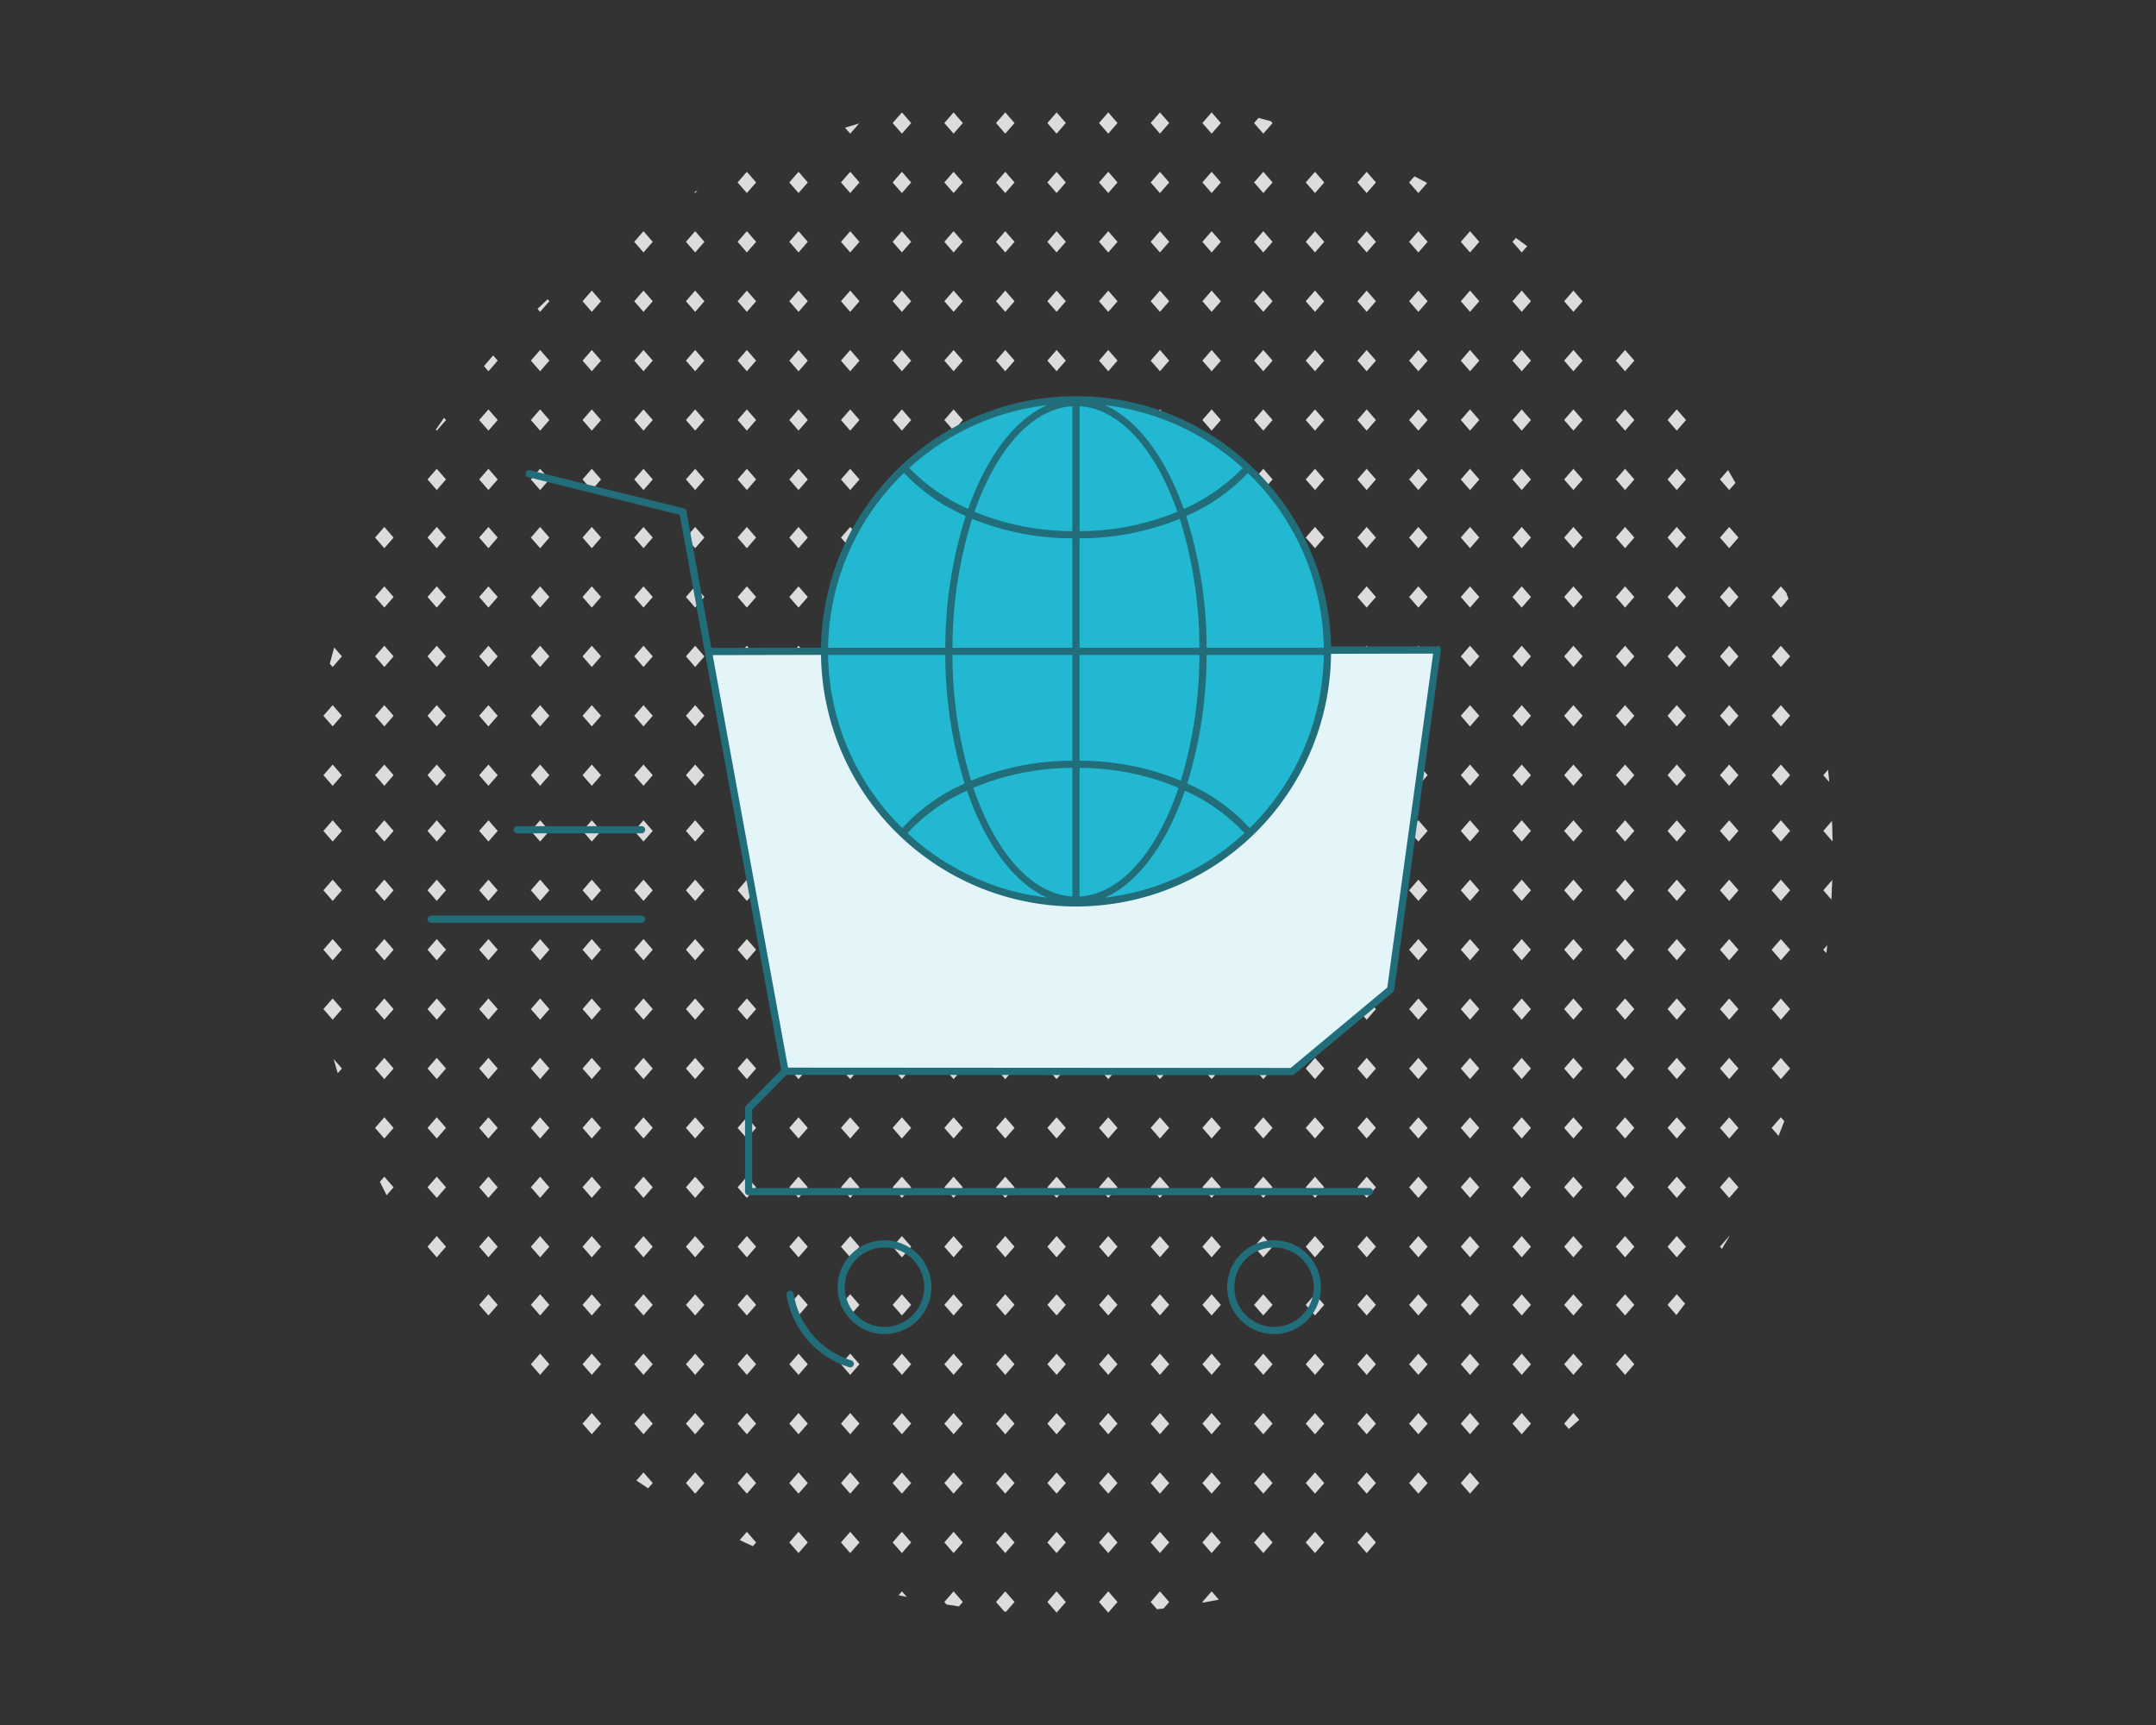 <svg id="fb67e7a1-9058-4e83-b96d-d96d15e23373" xmlns="http://www.w3.org/2000/svg" viewBox="0 0 300 240"><rect x="0" y="0" width="300" height="240" fill="#333333" stroke="none"/><polygon points="147.02 109.33 148.306 107.85 147.02 106.371 145.733 107.85 147.02 109.33" fill="#dcdcdc"/><polygon points="147.02 101.066 148.306 99.586 147.02 98.107 145.733 99.586 147.02 101.066" fill="#dcdcdc"/><polygon points="147.02 92.801 148.306 91.322 147.02 89.842 145.733 91.322 147.02 92.801" fill="#dcdcdc"/><polygon points="147.02 84.537 148.306 83.058 147.02 81.578 145.733 83.058 147.02 84.537" fill="#dcdcdc"/><polygon points="147.02 76.273 148.306 74.793 147.02 73.314 145.733 74.793 147.02 76.273" fill="#dcdcdc"/><polygon points="154.211 106.371 152.924 107.85 154.211 109.33 155.497 107.85 154.211 106.371" fill="#dcdcdc"/><polygon points="154.211 98.107 152.924 99.586 154.211 101.066 155.497 99.586 154.211 98.107" fill="#dcdcdc"/><polygon points="154.211 89.842 152.924 91.322 154.211 92.801 155.497 91.322 154.211 89.842" fill="#dcdcdc"/><polygon points="154.211 81.578 152.924 83.058 154.211 84.537 155.497 83.058 154.211 81.578" fill="#dcdcdc"/><polygon points="154.211 73.314 152.924 74.793 154.211 76.273 155.497 74.793 154.211 73.314" fill="#dcdcdc"/><polygon points="161.402 106.371 160.115 107.85 161.402 109.33 162.691 107.85 161.402 106.371" fill="#dcdcdc"/><polygon points="161.402 98.107 160.115 99.586 161.402 101.066 162.691 99.586 161.402 98.107" fill="#dcdcdc"/><polygon points="161.402 89.842 160.115 91.322 161.402 92.801 162.691 91.322 161.402 89.842" fill="#dcdcdc"/><polygon points="161.402 81.578 160.115 83.058 161.402 84.537 162.691 83.058 161.402 81.578" fill="#dcdcdc"/><polygon points="162.69 74.793 161.402 73.314 160.115 74.793 161.402 76.273 162.69 74.793" fill="#dcdcdc"/><polygon points="168.594 106.371 167.307 107.85 168.594 109.33 169.881 107.85 168.594 106.371" fill="#dcdcdc"/><polygon points="168.594 98.107 167.307 99.586 168.594 101.066 169.881 99.586 168.594 98.107" fill="#dcdcdc"/><polygon points="168.594 89.842 167.307 91.322 168.594 92.801 169.881 91.322 168.594 89.842" fill="#dcdcdc"/><polygon points="168.594 81.578 167.307 83.058 168.594 84.537 169.881 83.058 168.594 81.578" fill="#dcdcdc"/><polygon points="168.594 73.314 167.307 74.793 168.594 76.273 169.881 74.793 168.594 73.314" fill="#dcdcdc"/><polygon points="175.785 106.371 174.498 107.85 175.785 109.33 177.072 107.85 175.785 106.371" fill="#dcdcdc"/><polygon points="175.785 98.107 174.498 99.586 175.785 101.066 177.072 99.586 175.785 98.107" fill="#dcdcdc"/><polygon points="175.785 89.842 174.498 91.322 175.785 92.801 177.072 91.322 175.785 89.842" fill="#dcdcdc"/><polygon points="175.785 81.578 174.498 83.058 175.785 84.537 177.072 83.058 175.785 81.578" fill="#dcdcdc"/><polygon points="175.785 73.314 174.498 74.793 175.785 76.273 177.072 74.793 175.785 73.314" fill="#dcdcdc"/><polygon points="182.977 106.371 181.688 107.85 182.977 109.33 184.264 107.85 182.977 106.371" fill="#dcdcdc"/><polygon points="182.977 98.107 181.688 99.586 182.977 101.066 184.264 99.586 182.977 98.107" fill="#dcdcdc"/><polygon points="182.977 89.842 181.688 91.322 182.977 92.801 184.264 91.322 182.977 89.842" fill="#dcdcdc"/><polygon points="182.977 81.578 181.688 83.058 182.977 84.537 184.264 83.058 182.977 81.578" fill="#dcdcdc"/><polygon points="182.977 73.314 181.689 74.793 182.977 76.273 184.264 74.793 182.977 73.314" fill="#dcdcdc"/><polygon points="190.168 106.371 188.881 107.85 190.168 109.33 191.455 107.85 190.168 106.371" fill="#dcdcdc"/><polygon points="190.168 98.107 188.881 99.586 190.168 101.066 191.455 99.586 190.168 98.107" fill="#dcdcdc"/><polygon points="190.168 89.842 188.881 91.322 190.168 92.801 191.455 91.322 190.168 89.842" fill="#dcdcdc"/><polygon points="190.168 81.578 188.881 83.058 190.168 84.537 191.455 83.058 190.168 81.578" fill="#dcdcdc"/><polygon points="190.168 73.314 188.881 74.793 190.168 76.273 191.455 74.793 190.168 73.314" fill="#dcdcdc"/><polygon points="197.359 106.371 196.072 107.85 197.359 109.33 198.648 107.85 197.359 106.371" fill="#dcdcdc"/><polygon points="197.359 98.107 196.072 99.586 197.359 101.066 198.648 99.586 197.359 98.107" fill="#dcdcdc"/><polygon points="197.359 89.842 196.072 91.322 197.359 92.801 198.648 91.322 197.359 89.842" fill="#dcdcdc"/><polygon points="197.359 81.578 196.072 83.058 197.359 84.537 198.648 83.058 197.359 81.578" fill="#dcdcdc"/><polygon points="198.647 74.793 197.359 73.314 196.072 74.793 197.359 76.273 198.647 74.793" fill="#dcdcdc"/><polygon points="204.551 106.371 203.264 107.85 204.551 109.33 205.838 107.85 204.551 106.371" fill="#dcdcdc"/><polygon points="204.551 98.107 203.264 99.586 204.551 101.066 205.838 99.586 204.551 98.107" fill="#dcdcdc"/><polygon points="204.551 89.842 203.264 91.322 204.551 92.801 205.838 91.322 204.551 89.842" fill="#dcdcdc"/><polygon points="204.551 81.578 203.264 83.058 204.551 84.537 205.838 83.058 204.551 81.578" fill="#dcdcdc"/><polygon points="204.551 73.314 203.264 74.793 204.551 76.273 205.838 74.793 204.551 73.314" fill="#dcdcdc"/><polygon points="211.742 106.371 210.455 107.85 211.742 109.33 213.029 107.85 211.742 106.371" fill="#dcdcdc"/><polygon points="211.742 98.107 210.455 99.586 211.742 101.066 213.029 99.586 211.742 98.107" fill="#dcdcdc"/><polygon points="211.742 89.842 210.455 91.322 211.742 92.801 213.029 91.322 211.742 89.842" fill="#dcdcdc"/><polygon points="211.742 81.578 210.455 83.058 211.742 84.537 213.029 83.058 211.742 81.578" fill="#dcdcdc"/><polygon points="211.742 73.314 210.455 74.793 211.742 76.273 213.029 74.793 211.742 73.314" fill="#dcdcdc"/><polygon points="218.934 109.33 220.221 107.85 218.934 106.371 217.645 107.85 218.934 109.33" fill="#dcdcdc"/><polygon points="218.934 101.066 220.221 99.586 218.934 98.107 217.645 99.586 218.934 101.066" fill="#dcdcdc"/><polygon points="218.934 92.801 220.221 91.322 218.934 89.842 217.645 91.322 218.934 92.801" fill="#dcdcdc"/><polygon points="218.934 84.537 220.221 83.058 218.934 81.578 217.645 83.058 218.934 84.537" fill="#dcdcdc"/><polygon points="217.646 74.793 218.934 76.273 220.221 74.793 218.934 73.314 217.646 74.793" fill="#dcdcdc"/><polygon points="226.125 106.371 224.839 107.85 226.125 109.33 227.412 107.85 226.125 106.371" fill="#dcdcdc"/><polygon points="226.125 98.107 224.839 99.586 226.125 101.066 227.412 99.586 226.125 98.107" fill="#dcdcdc"/><polygon points="226.125 89.842 224.839 91.322 226.125 92.801 227.412 91.322 226.125 89.842" fill="#dcdcdc"/><polygon points="226.125 81.578 224.839 83.058 226.125 84.537 227.412 83.058 226.125 81.578" fill="#dcdcdc"/><polygon points="226.125 73.314 224.839 74.793 226.125 76.273 227.412 74.793 226.125 73.314" fill="#dcdcdc"/><polygon points="233.316 106.371 232.03 107.85 233.316 109.33 234.606 107.85 233.316 106.371" fill="#dcdcdc"/><polygon points="233.316 98.107 232.03 99.586 233.316 101.066 234.606 99.586 233.316 98.107" fill="#dcdcdc"/><polygon points="233.316 89.842 232.03 91.322 233.316 92.801 234.606 91.322 233.316 89.842" fill="#dcdcdc"/><polygon points="233.316 81.578 232.03 83.058 233.316 84.537 234.606 83.058 233.316 81.578" fill="#dcdcdc"/><polygon points="234.604 74.793 233.316 73.314 232.03 74.793 233.316 76.273 234.604 74.793" fill="#dcdcdc"/><polygon points="147.02 68.182 148.306 66.702 147.02 65.223 145.733 66.702 147.02 68.182" fill="#dcdcdc"/><polygon points="147.02 59.917 148.306 58.438 147.02 56.958 145.733 58.438 147.02 59.917" fill="#dcdcdc"/><polygon points="147.02 51.653 148.306 50.173 147.02 48.694 145.733 50.173 147.02 51.653" fill="#dcdcdc"/><polygon points="147.02 43.389 148.306 41.909 147.02 40.43 145.733 41.909 147.02 43.389" fill="#dcdcdc"/><polygon points="147.02 35.124 148.306 33.645 147.02 32.165 145.733 33.645 147.02 35.124" fill="#dcdcdc"/><polygon points="148.306 25.381 147.02 23.901 145.733 25.381 147.02 26.86 148.306 25.381" fill="#dcdcdc"/><polygon points="145.733 17.116 147.02 18.596 148.306 17.116 147.02 15.637 145.733 17.116" fill="#dcdcdc"/><polygon points="154.211 65.223 152.924 66.702 154.211 68.182 155.497 66.702 154.211 65.223" fill="#dcdcdc"/><polygon points="154.211 56.958 152.924 58.438 154.211 59.917 155.497 58.438 154.211 56.958" fill="#dcdcdc"/><polygon points="154.211 48.694 152.924 50.173 154.211 51.653 155.497 50.173 154.211 48.694" fill="#dcdcdc"/><polygon points="154.211 40.43 152.924 41.909 154.211 43.389 155.497 41.909 154.211 40.43" fill="#dcdcdc"/><polygon points="154.211 32.165 152.924 33.645 154.211 35.124 155.497 33.645 154.211 32.165" fill="#dcdcdc"/><polygon points="154.211 23.901 152.924 25.381 154.211 26.86 155.497 25.381 154.211 23.901" fill="#dcdcdc"/><polygon points="154.211 15.637 152.924 17.116 154.211 18.596 155.497 17.116 154.211 15.637" fill="#dcdcdc"/><polygon points="161.402 65.223 160.115 66.702 161.402 68.182 162.691 66.702 161.402 65.223" fill="#dcdcdc"/><polygon points="161.402 56.958 160.115 58.438 161.402 59.917 162.691 58.438 161.402 56.958" fill="#dcdcdc"/><polygon points="161.402 48.694 160.115 50.173 161.402 51.653 162.691 50.173 161.402 48.694" fill="#dcdcdc"/><polygon points="161.402 40.43 160.115 41.909 161.402 43.389 162.691 41.909 161.402 40.43" fill="#dcdcdc"/><polygon points="161.402 32.165 160.115 33.645 161.402 35.124 162.691 33.645 161.402 32.165" fill="#dcdcdc"/><polygon points="161.402 23.901 160.115 25.381 161.402 26.86 162.691 25.381 161.402 23.901" fill="#dcdcdc"/><polygon points="161.402 15.637 160.115 17.116 161.402 18.596 162.691 17.116 161.402 15.637" fill="#dcdcdc"/><polygon points="168.594 65.223 167.307 66.702 168.594 68.182 169.881 66.702 168.594 65.223" fill="#dcdcdc"/><polygon points="168.594 56.958 167.307 58.438 168.594 59.917 169.881 58.438 168.594 56.958" fill="#dcdcdc"/><polygon points="168.594 48.694 167.307 50.173 168.594 51.653 169.881 50.173 168.594 48.694" fill="#dcdcdc"/><polygon points="168.594 40.43 167.307 41.909 168.594 43.389 169.881 41.909 168.594 40.43" fill="#dcdcdc"/><polygon points="168.594 32.165 167.307 33.645 168.594 35.124 169.881 33.645 168.594 32.165" fill="#dcdcdc"/><polygon points="168.594 23.901 167.307 25.381 168.594 26.86 169.881 25.381 168.594 23.901" fill="#dcdcdc"/><polygon points="168.594 15.637 167.307 17.116 168.594 18.596 169.881 17.116 168.594 15.637" fill="#dcdcdc"/><polygon points="175.785 65.223 174.498 66.702 175.785 68.182 177.072 66.702 175.785 65.223" fill="#dcdcdc"/><polygon points="175.785 56.958 174.498 58.438 175.785 59.917 177.072 58.438 175.785 56.958" fill="#dcdcdc"/><polygon points="175.785 48.694 174.498 50.173 175.785 51.653 177.072 50.173 175.785 48.694" fill="#dcdcdc"/><polygon points="175.785 40.43 174.498 41.909 175.785 43.389 177.072 41.909 175.785 40.43" fill="#dcdcdc"/><polygon points="175.785 32.165 174.498 33.645 175.785 35.124 177.072 33.645 175.785 32.165" fill="#dcdcdc"/><polygon points="175.785 23.901 174.498 25.381 175.785 26.86 177.072 25.381 175.785 23.901" fill="#dcdcdc"/><path d="M175.785,18.6l1.287-1.48-.217-.249c-.578-.157-1.156-.315-1.738-.462l-.619.711Z" fill="#dcdcdc"/><polygon points="182.977 65.223 181.688 66.702 182.977 68.182 184.264 66.702 182.977 65.223" fill="#dcdcdc"/><polygon points="182.977 56.958 181.688 58.438 182.977 59.917 184.264 58.438 182.977 56.958" fill="#dcdcdc"/><polygon points="182.977 48.694 181.688 50.173 182.977 51.653 184.264 50.173 182.977 48.694" fill="#dcdcdc"/><polygon points="182.977 40.43 181.688 41.909 182.977 43.389 184.264 41.909 182.977 40.43" fill="#dcdcdc"/><polygon points="182.977 32.165 181.688 33.645 182.977 35.124 184.264 33.645 182.977 32.165" fill="#dcdcdc"/><polygon points="182.977 23.901 181.688 25.381 182.977 26.86 184.264 25.381 182.977 23.901" fill="#dcdcdc"/><polygon points="190.168 65.223 188.881 66.702 190.168 68.182 191.455 66.702 190.168 65.223" fill="#dcdcdc"/><polygon points="190.168 56.958 188.881 58.438 190.168 59.917 191.455 58.438 190.168 56.958" fill="#dcdcdc"/><polygon points="190.168 48.694 188.881 50.173 190.168 51.653 191.455 50.173 190.168 48.694" fill="#dcdcdc"/><polygon points="190.168 40.43 188.881 41.909 190.168 43.389 191.455 41.909 190.168 40.43" fill="#dcdcdc"/><polygon points="190.168 32.165 188.881 33.645 190.168 35.124 191.455 33.645 190.168 32.165" fill="#dcdcdc"/><polygon points="190.168 23.901 188.881 25.381 190.168 26.86 191.455 25.381 190.168 23.901" fill="#dcdcdc"/><polygon points="197.359 65.223 196.072 66.702 197.359 68.182 198.648 66.702 197.359 65.223" fill="#dcdcdc"/><polygon points="197.359 56.958 196.072 58.438 197.359 59.917 198.648 58.438 197.359 56.958" fill="#dcdcdc"/><polygon points="197.359 48.694 196.072 50.173 197.359 51.653 198.648 50.173 197.359 48.694" fill="#dcdcdc"/><polygon points="197.359 40.43 196.072 41.909 197.359 43.389 198.648 41.909 197.359 40.43" fill="#dcdcdc"/><polygon points="197.359 32.165 196.072 33.645 197.359 35.124 198.648 33.645 197.359 32.165" fill="#dcdcdc"/><path d="M197.359,26.86l1.227-1.408c-.589-.312-1.179-.621-1.774-.922l-.74.851Z" fill="#dcdcdc"/><polygon points="204.551 65.223 203.264 66.702 204.551 68.182 205.838 66.702 204.551 65.223" fill="#dcdcdc"/><polygon points="204.551 56.958 203.264 58.438 204.551 59.917 205.838 58.438 204.551 56.958" fill="#dcdcdc"/><polygon points="204.551 48.694 203.264 50.173 204.551 51.653 205.838 50.173 204.551 48.694" fill="#dcdcdc"/><polygon points="204.551 40.43 203.264 41.909 204.551 43.389 205.838 41.909 204.551 40.43" fill="#dcdcdc"/><polygon points="204.551 32.165 203.264 33.645 204.551 35.124 205.838 33.645 204.551 32.165" fill="#dcdcdc"/><polygon points="211.742 65.223 210.455 66.702 211.742 68.182 213.029 66.702 211.742 65.223" fill="#dcdcdc"/><polygon points="211.742 56.958 210.455 58.438 211.742 59.917 213.029 58.438 211.742 56.958" fill="#dcdcdc"/><polygon points="211.742 48.694 210.455 50.173 211.742 51.653 213.029 50.173 211.742 48.694" fill="#dcdcdc"/><polygon points="211.742 40.43 210.455 41.909 211.742 43.389 213.029 41.909 211.742 40.43" fill="#dcdcdc"/><path d="M210.455,33.645l1.287,1.479.759-.871c-.521-.389-1.047-.77-1.575-1.149Z" fill="#dcdcdc"/><polygon points="218.934 68.182 220.221 66.702 218.934 65.223 217.645 66.702 218.934 68.182" fill="#dcdcdc"/><polygon points="218.934 59.917 220.221 58.438 218.934 56.958 217.645 58.438 218.934 59.917" fill="#dcdcdc"/><polygon points="220.221 50.173 218.934 48.694 217.645 50.173 218.934 51.653 220.221 50.173" fill="#dcdcdc"/><polygon points="217.645 41.909 218.934 43.389 220.221 41.909 218.934 40.43 217.645 41.909" fill="#dcdcdc"/><polygon points="226.125 65.223 224.839 66.702 226.125 68.182 227.412 66.702 226.125 65.223" fill="#dcdcdc"/><polygon points="226.125 56.958 224.839 58.438 226.125 59.917 227.412 58.438 226.125 56.958" fill="#dcdcdc"/><polygon points="226.125 48.694 224.839 50.173 226.125 51.653 227.412 50.173 226.125 48.694" fill="#dcdcdc"/><polygon points="233.316 65.223 232.03 66.702 233.316 68.182 234.606 66.702 233.316 65.223" fill="#dcdcdc"/><polygon points="233.316 56.958 232.03 58.438 233.316 59.917 234.606 58.438 233.316 56.958" fill="#dcdcdc"/><polygon points="240.612 106.371 239.325 107.85 240.612 109.33 241.899 107.85 240.612 106.371" fill="#dcdcdc"/><polygon points="240.612 98.107 239.325 99.586 240.612 101.066 241.899 99.586 240.612 98.107" fill="#dcdcdc"/><polygon points="240.612 89.842 239.325 91.322 240.612 92.801 241.899 91.322 240.612 89.842" fill="#dcdcdc"/><polygon points="240.612 81.578 239.325 83.058 240.612 84.537 241.899 83.058 240.612 81.578" fill="#dcdcdc"/><polygon points="240.612 73.314 239.325 74.793 240.612 76.273 241.899 74.793 240.612 73.314" fill="#dcdcdc"/><polygon points="247.803 106.371 246.516 107.85 247.803 109.33 249.092 107.85 247.803 106.371" fill="#dcdcdc"/><polygon points="247.803 98.107 246.516 99.586 247.803 101.066 249.092 99.586 247.803 98.107" fill="#dcdcdc"/><polygon points="247.803 89.842 246.516 91.322 247.803 92.801 249.092 91.322 247.803 89.842" fill="#dcdcdc"/><path d="M246.516,83.058l1.287,1.479,1.06-1.217c-.106-.3-.207-.593-.316-.887l-.744-.855Z" fill="#dcdcdc"/><path d="M254.365,107.1l-.657.754.834.959Q254.461,107.95,254.365,107.1Z" fill="#dcdcdc"/><path d="M240.612,68.182l.868-1q-.5-.9-1.026-1.779l-1.129,1.3Z" fill="#dcdcdc"/><polygon points="46.287 106.371 45 107.85 46.287 109.33 47.574 107.85 46.287 106.371" fill="#dcdcdc"/><polygon points="46.287 98.107 45 99.586 46.287 101.066 47.574 99.586 46.287 98.107" fill="#dcdcdc"/><path d="M46.287,92.8l1.287-1.479L46.5,90.087q-.318,1.122-.613,2.254Z" fill="#dcdcdc"/><polygon points="53.479 106.371 52.19 107.85 53.479 109.33 54.766 107.85 53.479 106.371" fill="#dcdcdc"/><polygon points="53.479 98.107 52.19 99.586 53.479 101.066 54.766 99.586 53.479 98.107" fill="#dcdcdc"/><polygon points="53.479 89.842 52.19 91.322 53.479 92.801 54.766 91.322 53.479 89.842" fill="#dcdcdc"/><polygon points="53.479 81.578 52.19 83.058 53.479 84.537 54.766 83.058 53.479 81.578" fill="#dcdcdc"/><polygon points="53.479 73.314 52.191 74.793 53.479 76.273 54.766 74.793 53.479 73.314" fill="#dcdcdc"/><polygon points="60.773 106.371 59.486 107.85 60.773 109.33 62.06 107.85 60.773 106.371" fill="#dcdcdc"/><polygon points="60.773 98.107 59.486 99.586 60.773 101.066 62.06 99.586 60.773 98.107" fill="#dcdcdc"/><polygon points="60.773 89.842 59.486 91.322 60.773 92.801 62.06 91.322 60.773 89.842" fill="#dcdcdc"/><polygon points="60.773 81.578 59.486 83.058 60.773 84.537 62.06 83.058 60.773 81.578" fill="#dcdcdc"/><polygon points="60.773 73.314 59.486 74.793 60.773 76.273 62.06 74.793 60.773 73.314" fill="#dcdcdc"/><polygon points="67.965 106.371 66.676 107.85 67.965 109.33 69.252 107.85 67.965 106.371" fill="#dcdcdc"/><polygon points="67.965 98.107 66.676 99.586 67.965 101.066 69.252 99.586 67.965 98.107" fill="#dcdcdc"/><polygon points="67.965 89.842 66.676 91.322 67.965 92.801 69.252 91.322 67.965 89.842" fill="#dcdcdc"/><polygon points="67.965 81.578 66.676 83.058 67.965 84.537 69.252 83.058 67.965 81.578" fill="#dcdcdc"/><polygon points="67.965 73.314 66.677 74.793 67.965 76.273 69.252 74.793 67.965 73.314" fill="#dcdcdc"/><polygon points="75.156 106.371 73.869 107.85 75.156 109.33 76.443 107.85 75.156 106.371" fill="#dcdcdc"/><polygon points="75.156 98.107 73.869 99.586 75.156 101.066 76.443 99.586 75.156 98.107" fill="#dcdcdc"/><polygon points="75.156 89.842 73.869 91.322 75.156 92.801 76.443 91.322 75.156 89.842" fill="#dcdcdc"/><polygon points="75.156 81.578 73.869 83.058 75.156 84.537 76.443 83.058 75.156 81.578" fill="#dcdcdc"/><polygon points="75.156 73.314 73.869 74.793 75.156 76.273 76.443 74.793 75.156 73.314" fill="#dcdcdc"/><polygon points="82.347 106.371 81.06 107.85 82.347 109.33 83.636 107.85 82.347 106.371" fill="#dcdcdc"/><polygon points="82.347 98.107 81.06 99.586 82.347 101.066 83.636 99.586 82.347 98.107" fill="#dcdcdc"/><polygon points="82.347 89.842 81.06 91.322 82.347 92.801 83.636 91.322 82.347 89.842" fill="#dcdcdc"/><polygon points="82.347 81.578 81.06 83.058 82.347 84.537 83.636 83.058 82.347 81.578" fill="#dcdcdc"/><polygon points="83.635 74.793 82.347 73.314 81.06 74.793 82.347 76.273 83.635 74.793" fill="#dcdcdc"/><polygon points="89.539 106.371 88.253 107.85 89.539 109.33 90.826 107.85 89.539 106.371" fill="#dcdcdc"/><polygon points="89.539 98.107 88.253 99.586 89.539 101.066 90.826 99.586 89.539 98.107" fill="#dcdcdc"/><polygon points="89.539 89.842 88.253 91.322 89.539 92.801 90.826 91.322 89.539 89.842" fill="#dcdcdc"/><polygon points="89.539 81.578 88.253 83.058 89.539 84.537 90.826 83.058 89.539 81.578" fill="#dcdcdc"/><polygon points="89.539 73.314 88.253 74.793 89.539 76.273 90.826 74.793 89.539 73.314" fill="#dcdcdc"/><polygon points="96.73 106.371 95.444 107.85 96.73 109.33 98.017 107.85 96.73 106.371" fill="#dcdcdc"/><polygon points="96.73 98.107 95.444 99.586 96.73 101.066 98.017 99.586 96.73 98.107" fill="#dcdcdc"/><polygon points="96.73 89.842 95.444 91.322 96.73 92.801 98.017 91.322 96.73 89.842" fill="#dcdcdc"/><polygon points="96.73 81.578 95.444 83.058 96.73 84.537 98.017 83.058 96.73 81.578" fill="#dcdcdc"/><polygon points="96.73 73.314 95.444 74.793 96.73 76.273 98.017 74.793 96.73 73.314" fill="#dcdcdc"/><polygon points="103.922 106.371 102.635 107.85 103.922 109.33 105.211 107.85 103.922 106.371" fill="#dcdcdc"/><polygon points="103.922 98.107 102.635 99.586 103.922 101.066 105.211 99.586 103.922 98.107" fill="#dcdcdc"/><polygon points="103.922 89.842 102.635 91.322 103.922 92.801 105.211 91.322 103.922 89.842" fill="#dcdcdc"/><polygon points="103.922 81.578 102.635 83.058 103.922 84.537 105.211 83.058 103.922 81.578" fill="#dcdcdc"/><polygon points="105.21 74.793 103.922 73.314 102.635 74.793 103.922 76.273 105.21 74.793" fill="#dcdcdc"/><polygon points="111.114 106.371 109.827 107.85 111.114 109.33 112.401 107.85 111.114 106.371" fill="#dcdcdc"/><polygon points="111.114 98.107 109.827 99.586 111.114 101.066 112.401 99.586 111.114 98.107" fill="#dcdcdc"/><polygon points="111.114 89.842 109.827 91.322 111.114 92.801 112.401 91.322 111.114 89.842" fill="#dcdcdc"/><polygon points="111.114 81.578 109.827 83.058 111.114 84.537 112.401 83.058 111.114 81.578" fill="#dcdcdc"/><polygon points="111.114 73.314 109.827 74.793 111.114 76.273 112.401 74.793 111.114 73.314" fill="#dcdcdc"/><polygon points="118.305 106.371 117.018 107.85 118.305 109.33 119.592 107.85 118.305 106.371" fill="#dcdcdc"/><polygon points="118.305 98.107 117.018 99.586 118.305 101.066 119.592 99.586 118.305 98.107" fill="#dcdcdc"/><polygon points="118.305 89.842 117.018 91.322 118.305 92.801 119.592 91.322 118.305 89.842" fill="#dcdcdc"/><polygon points="118.305 81.578 117.018 83.058 118.305 84.537 119.592 83.058 118.305 81.578" fill="#dcdcdc"/><polygon points="118.305 73.314 117.018 74.793 118.305 76.273 119.592 74.793 118.305 73.314" fill="#dcdcdc"/><polygon points="125.497 106.371 124.208 107.85 125.497 109.33 126.784 107.85 125.497 106.371" fill="#dcdcdc"/><polygon points="125.497 98.107 124.208 99.586 125.497 101.066 126.784 99.586 125.497 98.107" fill="#dcdcdc"/><polygon points="125.497 89.842 124.208 91.322 125.497 92.801 126.784 91.322 125.497 89.842" fill="#dcdcdc"/><polygon points="125.497 81.578 124.208 83.058 125.497 84.537 126.784 83.058 125.497 81.578" fill="#dcdcdc"/><polygon points="125.497 73.314 124.209 74.793 125.497 76.273 126.784 74.793 125.497 73.314" fill="#dcdcdc"/><polygon points="132.688 109.33 133.975 107.85 132.688 106.371 131.401 107.85 132.688 109.33" fill="#dcdcdc"/><polygon points="132.688 101.066 133.975 99.586 132.688 98.107 131.401 99.586 132.688 101.066" fill="#dcdcdc"/><polygon points="132.688 92.801 133.975 91.322 132.688 89.842 131.401 91.322 132.688 92.801" fill="#dcdcdc"/><polygon points="132.688 84.537 133.975 83.058 132.688 81.578 131.401 83.058 132.688 84.537" fill="#dcdcdc"/><polygon points="132.688 76.273 133.975 74.793 132.688 73.314 131.401 74.793 132.688 76.273" fill="#dcdcdc"/><polygon points="139.879 109.33 141.168 107.85 139.879 106.371 138.592 107.85 139.879 109.33" fill="#dcdcdc"/><polygon points="139.879 101.066 141.168 99.586 139.879 98.107 138.592 99.586 139.879 101.066" fill="#dcdcdc"/><polygon points="139.879 92.801 141.168 91.322 139.879 89.842 138.592 91.322 139.879 92.801" fill="#dcdcdc"/><polygon points="139.879 84.537 141.168 83.058 139.879 81.578 138.592 83.058 139.879 84.537" fill="#dcdcdc"/><polygon points="139.879 76.273 141.167 74.793 139.879 73.314 138.592 74.793 139.879 76.273" fill="#dcdcdc"/><polygon points="60.773 65.223 59.486 66.702 60.773 68.182 62.06 66.702 60.773 65.223" fill="#dcdcdc"/><path d="M60.773,59.917l1.287-1.479-.271-.312c-.385.545-.769,1.091-1.144,1.644Z" fill="#dcdcdc"/><polygon points="67.965 65.223 66.676 66.702 67.965 68.182 69.252 66.702 67.965 65.223" fill="#dcdcdc"/><polygon points="67.965 56.958 66.676 58.438 67.965 59.917 69.252 58.438 67.965 56.958" fill="#dcdcdc"/><path d="M67.965,51.653l1.287-1.48-.631-.726c-.432.493-.855.992-1.277,1.492Z" fill="#dcdcdc"/><polygon points="75.156 65.223 73.869 66.702 75.156 68.182 76.443 66.702 75.156 65.223" fill="#dcdcdc"/><polygon points="75.156 56.958 73.869 58.438 75.156 59.917 76.443 58.438 75.156 56.958" fill="#dcdcdc"/><polygon points="75.156 48.694 73.869 50.173 75.156 51.653 76.443 50.173 75.156 48.694" fill="#dcdcdc"/><path d="M75.156,43.389l1.287-1.48-.239-.275q-.711.663-1.411,1.337Z" fill="#dcdcdc"/><polygon points="82.347 65.223 81.06 66.702 82.347 68.182 83.636 66.702 82.347 65.223" fill="#dcdcdc"/><polygon points="82.347 56.958 81.06 58.438 82.347 59.917 83.636 58.438 82.347 56.958" fill="#dcdcdc"/><polygon points="82.347 48.694 81.06 50.173 82.347 51.653 83.636 50.173 82.347 48.694" fill="#dcdcdc"/><polygon points="82.347 40.43 81.06 41.909 82.347 43.389 83.636 41.909 82.347 40.43" fill="#dcdcdc"/><polygon points="89.539 65.223 88.253 66.702 89.539 68.182 90.826 66.702 89.539 65.223" fill="#dcdcdc"/><polygon points="89.539 56.958 88.253 58.438 89.539 59.917 90.826 58.438 89.539 56.958" fill="#dcdcdc"/><polygon points="89.539 48.694 88.253 50.173 89.539 51.653 90.826 50.173 89.539 48.694" fill="#dcdcdc"/><polygon points="89.539 40.43 88.253 41.909 89.539 43.389 90.826 41.909 89.539 40.43" fill="#dcdcdc"/><polygon points="89.539 32.165 88.253 33.645 89.539 35.124 90.826 33.645 89.539 32.165" fill="#dcdcdc"/><polygon points="96.73 65.223 95.444 66.702 96.73 68.182 98.017 66.702 96.73 65.223" fill="#dcdcdc"/><polygon points="96.73 56.958 95.444 58.438 96.73 59.917 98.017 58.438 96.73 56.958" fill="#dcdcdc"/><polygon points="96.73 48.694 95.444 50.173 96.73 51.653 98.017 50.173 96.73 48.694" fill="#dcdcdc"/><polygon points="96.73 40.43 95.444 41.909 96.73 43.389 98.017 41.909 96.73 40.43" fill="#dcdcdc"/><polygon points="96.73 32.165 95.444 33.645 96.73 35.124 98.017 33.645 96.73 32.165" fill="#dcdcdc"/><path d="M96.73,26.86l.334-.383q-.225.124-.449.25Z" fill="#dcdcdc"/><polygon points="103.922 65.223 102.635 66.702 103.922 68.182 105.211 66.702 103.922 65.223" fill="#dcdcdc"/><polygon points="103.922 56.958 102.635 58.438 103.922 59.917 105.211 58.438 103.922 56.958" fill="#dcdcdc"/><polygon points="103.922 48.694 102.635 50.173 103.922 51.653 105.211 50.173 103.922 48.694" fill="#dcdcdc"/><polygon points="103.922 40.43 102.635 41.909 103.922 43.389 105.211 41.909 103.922 40.43" fill="#dcdcdc"/><polygon points="103.922 32.165 102.635 33.645 103.922 35.124 105.211 33.645 103.922 32.165" fill="#dcdcdc"/><polygon points="103.922 23.901 102.635 25.381 103.922 26.86 105.211 25.381 103.922 23.901" fill="#dcdcdc"/><polygon points="111.114 65.223 109.827 66.702 111.114 68.182 112.401 66.702 111.114 65.223" fill="#dcdcdc"/><polygon points="111.114 56.958 109.827 58.438 111.114 59.917 112.401 58.438 111.114 56.958" fill="#dcdcdc"/><polygon points="111.114 48.694 109.827 50.173 111.114 51.653 112.401 50.173 111.114 48.694" fill="#dcdcdc"/><polygon points="111.114 40.43 109.827 41.909 111.114 43.389 112.401 41.909 111.114 40.43" fill="#dcdcdc"/><polygon points="111.114 32.165 109.827 33.645 111.114 35.124 112.401 33.645 111.114 32.165" fill="#dcdcdc"/><polygon points="111.114 23.901 109.827 25.381 111.114 26.86 112.401 25.381 111.114 23.901" fill="#dcdcdc"/><polygon points="118.305 65.223 117.018 66.702 118.305 68.182 119.592 66.702 118.305 65.223" fill="#dcdcdc"/><polygon points="118.305 56.958 117.018 58.438 118.305 59.917 119.592 58.438 118.305 56.958" fill="#dcdcdc"/><polygon points="118.305 48.694 117.018 50.173 118.305 51.653 119.592 50.173 118.305 48.694" fill="#dcdcdc"/><polygon points="118.305 40.43 117.018 41.909 118.305 43.389 119.592 41.909 118.305 40.43" fill="#dcdcdc"/><polygon points="118.305 32.165 117.018 33.645 118.305 35.124 119.592 33.645 118.305 32.165" fill="#dcdcdc"/><polygon points="118.305 23.901 117.018 25.381 118.305 26.86 119.592 25.381 118.305 23.901" fill="#dcdcdc"/><path d="M118.305,18.6l1.231-1.416c-.656.186-1.308.381-1.958.58Z" fill="#dcdcdc"/><polygon points="125.497 65.223 124.208 66.702 125.497 68.182 126.784 66.702 125.497 65.223" fill="#dcdcdc"/><polygon points="125.497 56.958 124.208 58.438 125.497 59.917 126.784 58.438 125.497 56.958" fill="#dcdcdc"/><polygon points="125.497 48.694 124.208 50.173 125.497 51.653 126.784 50.173 125.497 48.694" fill="#dcdcdc"/><polygon points="125.497 40.43 124.208 41.909 125.497 43.389 126.784 41.909 125.497 40.43" fill="#dcdcdc"/><polygon points="125.497 32.165 124.208 33.645 125.497 35.124 126.784 33.645 125.497 32.165" fill="#dcdcdc"/><polygon points="125.497 23.901 124.208 25.381 125.497 26.86 126.784 25.381 125.497 23.901" fill="#dcdcdc"/><path d="M124.208,17.116,125.5,18.6l1.287-1.48-1.258-1.446-.072.016Z" fill="#dcdcdc"/><polygon points="132.688 68.182 133.975 66.702 132.688 65.223 131.401 66.702 132.688 68.182" fill="#dcdcdc"/><polygon points="132.688 59.917 133.975 58.438 132.688 56.958 131.401 58.438 132.688 59.917" fill="#dcdcdc"/><polygon points="132.688 51.653 133.975 50.173 132.688 48.694 131.401 50.173 132.688 51.653" fill="#dcdcdc"/><polygon points="132.688 43.389 133.975 41.909 132.688 40.43 131.401 41.909 132.688 43.389" fill="#dcdcdc"/><polygon points="132.688 35.124 133.975 33.645 132.688 32.165 131.401 33.645 132.688 35.124" fill="#dcdcdc"/><polygon points="132.688 26.86 133.975 25.381 132.688 23.901 131.401 25.381 132.688 26.86" fill="#dcdcdc"/><polygon points="133.975 17.116 132.688 15.637 131.401 17.116 132.688 18.596 133.975 17.116" fill="#dcdcdc"/><polygon points="139.879 68.182 141.168 66.702 139.879 65.223 138.592 66.702 139.879 68.182" fill="#dcdcdc"/><polygon points="139.879 59.917 141.168 58.438 139.879 56.958 138.592 58.438 139.879 59.917" fill="#dcdcdc"/><polygon points="139.879 51.653 141.168 50.173 139.879 48.694 138.592 50.173 139.879 51.653" fill="#dcdcdc"/><polygon points="139.879 43.389 141.168 41.909 139.879 40.43 138.592 41.909 139.879 43.389" fill="#dcdcdc"/><polygon points="139.879 35.124 141.168 33.645 139.879 32.165 138.592 33.645 139.879 35.124" fill="#dcdcdc"/><polygon points="139.879 26.86 141.168 25.381 139.879 23.901 138.592 25.381 139.879 26.86" fill="#dcdcdc"/><polygon points="141.168 17.116 139.879 15.637 138.592 17.116 139.879 18.596 141.168 17.116" fill="#dcdcdc"/><polygon points="147.02 216.08 148.306 214.6 147.02 213.121 145.733 214.6 147.02 216.08" fill="#dcdcdc"/><polygon points="147.02 207.816 148.306 206.336 147.02 204.857 145.733 206.336 147.02 207.816" fill="#dcdcdc"/><polygon points="147.02 199.551 148.306 198.072 147.02 196.593 145.733 198.072 147.02 199.551" fill="#dcdcdc"/><polygon points="147.02 191.287 148.306 189.807 147.02 188.328 145.733 189.807 147.02 191.287" fill="#dcdcdc"/><polygon points="147.02 183.023 148.306 181.544 147.02 180.064 145.733 181.544 147.02 183.023" fill="#dcdcdc"/><polygon points="152.924 214.6 154.211 216.08 155.497 214.6 154.211 213.121 152.924 214.6" fill="#dcdcdc"/><polygon points="154.211 204.857 152.924 206.336 154.211 207.816 155.497 206.336 154.211 204.857" fill="#dcdcdc"/><polygon points="154.211 196.593 152.924 198.072 154.211 199.551 155.497 198.072 154.211 196.593" fill="#dcdcdc"/><polygon points="154.211 188.328 152.924 189.807 154.211 191.287 155.497 189.807 154.211 188.328" fill="#dcdcdc"/><polygon points="154.211 180.064 152.924 181.544 154.211 183.023 155.497 181.544 154.211 180.064" fill="#dcdcdc"/><polygon points="160.115 214.6 161.402 216.08 162.691 214.6 161.402 213.121 160.115 214.6" fill="#dcdcdc"/><polygon points="161.402 204.857 160.115 206.336 161.402 207.816 162.691 206.336 161.402 204.857" fill="#dcdcdc"/><polygon points="161.402 196.593 160.115 198.072 161.402 199.551 162.691 198.072 161.402 196.593" fill="#dcdcdc"/><polygon points="161.402 188.328 160.115 189.807 161.402 191.287 162.691 189.807 161.402 188.328" fill="#dcdcdc"/><polygon points="161.402 180.064 160.115 181.544 161.402 183.023 162.691 181.544 161.402 180.064" fill="#dcdcdc"/><polygon points="167.307 214.6 168.594 216.08 169.881 214.6 168.594 213.121 167.307 214.6" fill="#dcdcdc"/><polygon points="168.594 204.857 167.307 206.336 168.594 207.816 169.881 206.336 168.594 204.857" fill="#dcdcdc"/><polygon points="168.594 196.593 167.307 198.072 168.594 199.551 169.881 198.072 168.594 196.593" fill="#dcdcdc"/><polygon points="168.594 188.328 167.307 189.807 168.594 191.287 169.881 189.807 168.594 188.328" fill="#dcdcdc"/><polygon points="168.594 180.064 167.307 181.544 168.594 183.023 169.881 181.544 168.594 180.064" fill="#dcdcdc"/><polygon points="174.498 214.6 175.785 216.08 177.072 214.6 175.785 213.121 174.498 214.6" fill="#dcdcdc"/><polygon points="175.785 204.857 174.498 206.336 175.785 207.816 177.072 206.336 175.785 204.857" fill="#dcdcdc"/><polygon points="175.785 196.593 174.498 198.072 175.785 199.551 177.072 198.072 175.785 196.593" fill="#dcdcdc"/><polygon points="175.785 188.328 174.498 189.807 175.785 191.287 177.072 189.807 175.785 188.328" fill="#dcdcdc"/><polygon points="175.785 180.064 174.498 181.544 175.785 183.023 177.072 181.544 175.785 180.064" fill="#dcdcdc"/><polygon points="181.688 214.6 182.977 216.08 184.264 214.6 182.977 213.121 181.688 214.6" fill="#dcdcdc"/><polygon points="182.977 204.857 181.688 206.336 182.977 207.816 184.264 206.336 182.977 204.857" fill="#dcdcdc"/><polygon points="182.977 196.593 181.688 198.072 182.977 199.551 184.264 198.072 182.977 196.593" fill="#dcdcdc"/><polygon points="182.977 188.328 181.688 189.807 182.977 191.287 184.264 189.807 182.977 188.328" fill="#dcdcdc"/><polygon points="182.977 180.064 181.688 181.544 182.977 183.023 184.264 181.544 182.977 180.064" fill="#dcdcdc"/><polygon points="188.881 214.6 190.168 216.08 191.455 214.6 190.168 213.121 188.881 214.6" fill="#dcdcdc"/><polygon points="190.168 204.857 188.881 206.336 190.168 207.816 191.455 206.336 190.168 204.857" fill="#dcdcdc"/><polygon points="190.168 196.593 188.881 198.072 190.168 199.551 191.455 198.072 190.168 196.593" fill="#dcdcdc"/><polygon points="190.168 188.328 188.881 189.807 190.168 191.287 191.455 189.807 190.168 188.328" fill="#dcdcdc"/><polygon points="190.168 180.064 188.881 181.544 190.168 183.023 191.455 181.544 190.168 180.064" fill="#dcdcdc"/><polygon points="196.072 206.336 197.359 207.816 198.648 206.336 197.359 204.857 196.072 206.336" fill="#dcdcdc"/><polygon points="197.359 196.593 196.072 198.072 197.359 199.551 198.648 198.072 197.359 196.593" fill="#dcdcdc"/><polygon points="197.359 188.328 196.072 189.807 197.359 191.287 198.648 189.807 197.359 188.328" fill="#dcdcdc"/><polygon points="197.359 180.064 196.072 181.544 197.359 183.023 198.648 181.544 197.359 180.064" fill="#dcdcdc"/><polygon points="203.264 206.336 204.551 207.816 205.838 206.336 204.551 204.857 203.264 206.336" fill="#dcdcdc"/><polygon points="204.551 196.593 203.264 198.072 204.551 199.551 205.838 198.072 204.551 196.593" fill="#dcdcdc"/><polygon points="204.551 188.328 203.264 189.807 204.551 191.287 205.838 189.807 204.551 188.328" fill="#dcdcdc"/><polygon points="204.551 180.064 203.264 181.544 204.551 183.023 205.838 181.544 204.551 180.064" fill="#dcdcdc"/><polygon points="210.455 198.072 211.742 199.551 213.029 198.072 211.742 196.593 210.455 198.072" fill="#dcdcdc"/><polygon points="211.742 188.328 210.455 189.807 211.742 191.287 213.029 189.807 211.742 188.328" fill="#dcdcdc"/><polygon points="211.742 180.064 210.455 181.544 211.742 183.023 213.029 181.544 211.742 180.064" fill="#dcdcdc"/><path d="M218.934,196.593l-1.289,1.479.651.747c.49-.423.973-.854,1.456-1.286Z" fill="#dcdcdc"/><polygon points="218.934 191.287 220.221 189.807 218.934 188.328 217.645 189.807 218.934 191.287" fill="#dcdcdc"/><polygon points="218.934 183.023 220.221 181.544 218.934 180.064 217.645 181.544 218.934 183.023" fill="#dcdcdc"/><polygon points="227.412 189.807 226.125 188.328 224.839 189.807 226.125 191.287 227.412 189.807" fill="#dcdcdc"/><polygon points="224.839 181.544 226.125 183.023 227.412 181.544 226.125 180.064 224.839 181.544" fill="#dcdcdc"/><path d="M233.316,180.064l-1.286,1.48,1.236,1.421q.6-.789,1.2-1.588Z" fill="#dcdcdc"/><polygon points="147.02 174.932 148.306 173.452 147.02 171.972 145.733 173.452 147.02 174.932" fill="#dcdcdc"/><polygon points="147.02 166.668 148.306 165.188 147.02 163.709 145.733 165.188 147.02 166.668" fill="#dcdcdc"/><polygon points="147.02 158.403 148.306 156.923 147.02 155.444 145.733 156.923 147.02 158.403" fill="#dcdcdc"/><polygon points="147.02 150.139 148.306 148.659 147.02 147.18 145.733 148.659 147.02 150.139" fill="#dcdcdc"/><polygon points="147.02 141.874 148.306 140.395 147.02 138.916 145.733 140.395 147.02 141.874" fill="#dcdcdc"/><polygon points="147.02 133.61 148.306 132.13 147.02 130.651 145.733 132.13 147.02 133.61" fill="#dcdcdc"/><polygon points="147.02 125.346 148.306 123.867 147.02 122.387 145.733 123.867 147.02 125.346" fill="#dcdcdc"/><polygon points="147.02 117.081 148.306 115.602 147.02 114.122 145.733 115.602 147.02 117.081" fill="#dcdcdc"/><polygon points="154.211 171.972 152.924 173.452 154.211 174.932 155.497 173.452 154.211 171.972" fill="#dcdcdc"/><polygon points="154.211 163.709 152.924 165.188 154.211 166.668 155.497 165.188 154.211 163.709" fill="#dcdcdc"/><polygon points="154.211 155.444 152.924 156.923 154.211 158.403 155.497 156.923 154.211 155.444" fill="#dcdcdc"/><polygon points="154.211 147.18 152.924 148.659 154.211 150.139 155.497 148.659 154.211 147.18" fill="#dcdcdc"/><polygon points="154.211 138.916 152.924 140.395 154.211 141.874 155.497 140.395 154.211 138.916" fill="#dcdcdc"/><polygon points="154.211 130.651 152.924 132.13 154.211 133.61 155.497 132.13 154.211 130.651" fill="#dcdcdc"/><polygon points="154.211 122.387 152.924 123.867 154.211 125.346 155.497 123.867 154.211 122.387" fill="#dcdcdc"/><polygon points="154.211 114.122 152.924 115.602 154.211 117.081 155.497 115.602 154.211 114.122" fill="#dcdcdc"/><polygon points="162.69 173.452 161.402 171.972 160.115 173.452 161.402 174.932 162.69 173.452" fill="#dcdcdc"/><polygon points="161.402 163.709 160.115 165.188 161.402 166.668 162.691 165.188 161.402 163.709" fill="#dcdcdc"/><polygon points="161.402 155.444 160.115 156.923 161.402 158.403 162.691 156.923 161.402 155.444" fill="#dcdcdc"/><polygon points="161.402 147.18 160.115 148.659 161.402 150.139 162.691 148.659 161.402 147.18" fill="#dcdcdc"/><polygon points="161.402 138.916 160.115 140.395 161.402 141.874 162.691 140.395 161.402 138.916" fill="#dcdcdc"/><polygon points="161.402 130.651 160.115 132.13 161.402 133.61 162.691 132.13 161.402 130.651" fill="#dcdcdc"/><polygon points="161.402 122.387 160.115 123.867 161.402 125.346 162.691 123.867 161.402 122.387" fill="#dcdcdc"/><polygon points="161.402 114.122 160.115 115.602 161.402 117.081 162.691 115.602 161.402 114.122" fill="#dcdcdc"/><polygon points="168.594 171.972 167.307 173.452 168.594 174.932 169.881 173.452 168.594 171.972" fill="#dcdcdc"/><polygon points="168.594 163.709 167.307 165.188 168.594 166.668 169.881 165.188 168.594 163.709" fill="#dcdcdc"/><polygon points="168.594 155.444 167.307 156.923 168.594 158.403 169.881 156.923 168.594 155.444" fill="#dcdcdc"/><polygon points="168.594 147.18 167.307 148.659 168.594 150.139 169.881 148.659 168.594 147.18" fill="#dcdcdc"/><polygon points="168.594 138.916 167.307 140.395 168.594 141.874 169.881 140.395 168.594 138.916" fill="#dcdcdc"/><polygon points="168.594 130.651 167.307 132.13 168.594 133.61 169.881 132.13 168.594 130.651" fill="#dcdcdc"/><polygon points="168.594 122.387 167.307 123.867 168.594 125.346 169.881 123.867 168.594 122.387" fill="#dcdcdc"/><polygon points="168.594 114.122 167.307 115.602 168.594 117.081 169.881 115.602 168.594 114.122" fill="#dcdcdc"/><polygon points="175.785 171.972 174.498 173.452 175.785 174.932 177.072 173.452 175.785 171.972" fill="#dcdcdc"/><polygon points="175.785 163.709 174.498 165.188 175.785 166.668 177.072 165.188 175.785 163.709" fill="#dcdcdc"/><polygon points="175.785 155.444 174.498 156.923 175.785 158.403 177.072 156.923 175.785 155.444" fill="#dcdcdc"/><polygon points="175.785 147.18 174.498 148.659 175.785 150.139 177.072 148.659 175.785 147.18" fill="#dcdcdc"/><polygon points="175.785 138.916 174.498 140.395 175.785 141.874 177.072 140.395 175.785 138.916" fill="#dcdcdc"/><polygon points="175.785 130.651 174.498 132.13 175.785 133.61 177.072 132.13 175.785 130.651" fill="#dcdcdc"/><polygon points="175.785 122.387 174.498 123.867 175.785 125.346 177.072 123.867 175.785 122.387" fill="#dcdcdc"/><polygon points="175.785 114.122 174.498 115.602 175.785 117.081 177.072 115.602 175.785 114.122" fill="#dcdcdc"/><polygon points="182.977 171.972 181.689 173.452 182.977 174.932 184.264 173.452 182.977 171.972" fill="#dcdcdc"/><polygon points="182.977 163.709 181.688 165.188 182.977 166.668 184.264 165.188 182.977 163.709" fill="#dcdcdc"/><polygon points="182.977 155.444 181.688 156.923 182.977 158.403 184.264 156.923 182.977 155.444" fill="#dcdcdc"/><polygon points="182.977 147.18 181.688 148.659 182.977 150.139 184.264 148.659 182.977 147.18" fill="#dcdcdc"/><polygon points="182.977 138.916 181.688 140.395 182.977 141.874 184.264 140.395 182.977 138.916" fill="#dcdcdc"/><polygon points="182.977 130.651 181.688 132.13 182.977 133.61 184.264 132.13 182.977 130.651" fill="#dcdcdc"/><polygon points="182.977 122.387 181.688 123.867 182.977 125.346 184.264 123.867 182.977 122.387" fill="#dcdcdc"/><polygon points="182.977 114.122 181.688 115.602 182.977 117.081 184.264 115.602 182.977 114.122" fill="#dcdcdc"/><polygon points="190.168 171.972 188.881 173.452 190.168 174.932 191.455 173.452 190.168 171.972" fill="#dcdcdc"/><polygon points="190.168 163.709 188.881 165.188 190.168 166.668 191.455 165.188 190.168 163.709" fill="#dcdcdc"/><polygon points="190.168 155.444 188.881 156.923 190.168 158.403 191.455 156.923 190.168 155.444" fill="#dcdcdc"/><polygon points="190.168 147.18 188.881 148.659 190.168 150.139 191.455 148.659 190.168 147.18" fill="#dcdcdc"/><polygon points="190.168 138.916 188.881 140.395 190.168 141.874 191.455 140.395 190.168 138.916" fill="#dcdcdc"/><polygon points="190.168 130.651 188.881 132.13 190.168 133.61 191.455 132.13 190.168 130.651" fill="#dcdcdc"/><polygon points="190.168 122.387 188.881 123.867 190.168 125.346 191.455 123.867 190.168 122.387" fill="#dcdcdc"/><polygon points="190.168 114.122 188.881 115.602 190.168 117.081 191.455 115.602 190.168 114.122" fill="#dcdcdc"/><polygon points="198.647 173.452 197.359 171.972 196.072 173.452 197.359 174.932 198.647 173.452" fill="#dcdcdc"/><polygon points="197.359 163.709 196.072 165.188 197.359 166.668 198.648 165.188 197.359 163.709" fill="#dcdcdc"/><polygon points="197.359 155.444 196.072 156.923 197.359 158.403 198.648 156.923 197.359 155.444" fill="#dcdcdc"/><polygon points="197.359 147.18 196.072 148.659 197.359 150.139 198.648 148.659 197.359 147.18" fill="#dcdcdc"/><polygon points="197.359 138.916 196.072 140.395 197.359 141.874 198.648 140.395 197.359 138.916" fill="#dcdcdc"/><polygon points="197.359 130.651 196.072 132.13 197.359 133.61 198.648 132.13 197.359 130.651" fill="#dcdcdc"/><polygon points="197.359 122.387 196.072 123.867 197.359 125.346 198.648 123.867 197.359 122.387" fill="#dcdcdc"/><polygon points="197.359 114.122 196.072 115.602 197.359 117.081 198.648 115.602 197.359 114.122" fill="#dcdcdc"/><polygon points="204.551 171.972 203.264 173.452 204.551 174.932 205.838 173.452 204.551 171.972" fill="#dcdcdc"/><polygon points="204.551 163.709 203.264 165.188 204.551 166.668 205.838 165.188 204.551 163.709" fill="#dcdcdc"/><polygon points="204.551 155.444 203.264 156.923 204.551 158.403 205.838 156.923 204.551 155.444" fill="#dcdcdc"/><polygon points="204.551 147.18 203.264 148.659 204.551 150.139 205.838 148.659 204.551 147.18" fill="#dcdcdc"/><polygon points="204.551 138.916 203.264 140.395 204.551 141.874 205.838 140.395 204.551 138.916" fill="#dcdcdc"/><polygon points="204.551 130.651 203.264 132.13 204.551 133.61 205.838 132.13 204.551 130.651" fill="#dcdcdc"/><polygon points="204.551 122.387 203.264 123.867 204.551 125.346 205.838 123.867 204.551 122.387" fill="#dcdcdc"/><polygon points="204.551 114.122 203.264 115.602 204.551 117.081 205.838 115.602 204.551 114.122" fill="#dcdcdc"/><polygon points="211.742 171.972 210.455 173.452 211.742 174.932 213.029 173.452 211.742 171.972" fill="#dcdcdc"/><polygon points="211.742 163.709 210.455 165.188 211.742 166.668 213.029 165.188 211.742 163.709" fill="#dcdcdc"/><polygon points="211.742 155.444 210.455 156.923 211.742 158.403 213.029 156.923 211.742 155.444" fill="#dcdcdc"/><polygon points="211.742 147.18 210.455 148.659 211.742 150.139 213.029 148.659 211.742 147.18" fill="#dcdcdc"/><polygon points="211.742 138.916 210.455 140.395 211.742 141.874 213.029 140.395 211.742 138.916" fill="#dcdcdc"/><polygon points="211.742 130.651 210.455 132.13 211.742 133.61 213.029 132.13 211.742 130.651" fill="#dcdcdc"/><polygon points="211.742 122.387 210.455 123.867 211.742 125.346 213.029 123.867 211.742 122.387" fill="#dcdcdc"/><polygon points="211.742 114.122 210.455 115.602 211.742 117.081 213.029 115.602 211.742 114.122" fill="#dcdcdc"/><polygon points="217.646 173.452 218.934 174.932 220.221 173.452 218.934 171.972 217.646 173.452" fill="#dcdcdc"/><polygon points="218.934 166.668 220.221 165.188 218.934 163.709 217.645 165.188 218.934 166.668" fill="#dcdcdc"/><polygon points="218.934 158.403 220.221 156.923 218.934 155.444 217.645 156.923 218.934 158.403" fill="#dcdcdc"/><polygon points="218.934 150.139 220.221 148.659 218.934 147.18 217.645 148.659 218.934 150.139" fill="#dcdcdc"/><polygon points="218.934 141.874 220.221 140.395 218.934 138.916 217.645 140.395 218.934 141.874" fill="#dcdcdc"/><polygon points="218.934 133.61 220.221 132.13 218.934 130.651 217.645 132.13 218.934 133.61" fill="#dcdcdc"/><polygon points="218.934 125.346 220.221 123.867 218.934 122.387 217.645 123.867 218.934 125.346" fill="#dcdcdc"/><polygon points="218.934 117.081 220.221 115.602 218.934 114.122 217.645 115.602 218.934 117.081" fill="#dcdcdc"/><polygon points="226.125 171.972 224.839 173.452 226.125 174.932 227.412 173.452 226.125 171.972" fill="#dcdcdc"/><polygon points="226.125 163.709 224.839 165.188 226.125 166.668 227.412 165.188 226.125 163.709" fill="#dcdcdc"/><polygon points="226.125 155.444 224.839 156.923 226.125 158.403 227.412 156.923 226.125 155.444" fill="#dcdcdc"/><polygon points="226.125 147.18 224.839 148.659 226.125 150.139 227.412 148.659 226.125 147.18" fill="#dcdcdc"/><polygon points="226.125 138.916 224.839 140.395 226.125 141.874 227.412 140.395 226.125 138.916" fill="#dcdcdc"/><polygon points="226.125 130.651 224.839 132.13 226.125 133.61 227.412 132.13 226.125 130.651" fill="#dcdcdc"/><polygon points="226.125 122.387 224.839 123.867 226.125 125.346 227.412 123.867 226.125 122.387" fill="#dcdcdc"/><polygon points="226.125 114.122 224.839 115.602 226.125 117.081 227.412 115.602 226.125 114.122" fill="#dcdcdc"/><polygon points="232.03 173.452 233.316 174.932 234.604 173.452 233.316 171.972 232.03 173.452" fill="#dcdcdc"/><polygon points="233.316 163.709 232.03 165.188 233.316 166.668 234.606 165.188 233.316 163.709" fill="#dcdcdc"/><polygon points="233.316 155.444 232.03 156.923 233.316 158.403 234.606 156.923 233.316 155.444" fill="#dcdcdc"/><polygon points="233.316 147.18 232.03 148.659 233.316 150.139 234.606 148.659 233.316 147.18" fill="#dcdcdc"/><polygon points="233.316 138.916 232.03 140.395 233.316 141.874 234.606 140.395 233.316 138.916" fill="#dcdcdc"/><polygon points="233.316 130.651 232.03 132.13 233.316 133.61 234.606 132.13 233.316 130.651" fill="#dcdcdc"/><polygon points="233.316 122.387 232.03 123.867 233.316 125.346 234.606 123.867 233.316 122.387" fill="#dcdcdc"/><polygon points="233.316 114.122 232.03 115.602 233.316 117.081 234.606 115.602 233.316 114.122" fill="#dcdcdc"/><path d="M240.612,171.972l-1.287,1.48.269.309c.355-.581.7-1.168,1.046-1.756Z" fill="#dcdcdc"/><polygon points="239.325 165.188 240.612 166.668 241.899 165.188 240.612 163.709 239.325 165.188" fill="#dcdcdc"/><polygon points="240.612 155.444 239.325 156.923 240.612 158.403 241.899 156.923 240.612 155.444" fill="#dcdcdc"/><polygon points="240.612 147.18 239.325 148.659 240.612 150.139 241.899 148.659 240.612 147.18" fill="#dcdcdc"/><polygon points="240.612 138.916 239.325 140.395 240.612 141.874 241.899 140.395 240.612 138.916" fill="#dcdcdc"/><polygon points="240.612 130.651 239.325 132.13 240.612 133.61 241.899 132.13 240.612 130.651" fill="#dcdcdc"/><polygon points="240.612 122.387 239.325 123.867 240.612 125.346 241.899 123.867 240.612 122.387" fill="#dcdcdc"/><polygon points="240.612 114.122 239.325 115.602 240.612 117.081 241.899 115.602 240.612 114.122" fill="#dcdcdc"/><path d="M247.8,155.444l-1.287,1.479.969,1.115c.273-.678.536-1.362.794-2.047Z" fill="#dcdcdc"/><polygon points="246.516 148.659 247.803 150.139 249.092 148.659 247.803 147.18 246.516 148.659" fill="#dcdcdc"/><polygon points="247.803 138.916 246.516 140.395 247.803 141.874 249.092 140.395 247.803 138.916" fill="#dcdcdc"/><polygon points="247.803 130.651 246.516 132.13 247.803 133.61 249.092 132.13 247.803 130.651" fill="#dcdcdc"/><polygon points="247.803 122.387 246.516 123.867 247.803 125.346 249.092 123.867 247.803 122.387" fill="#dcdcdc"/><polygon points="247.803 114.122 246.516 115.602 247.803 117.081 249.092 115.602 247.803 114.122" fill="#dcdcdc"/><path d="M253.708,132.13l.421.484c.048-.374.091-.749.136-1.124Z" fill="#dcdcdc"/><path d="M253.708,123.867l1.122,1.289q.079-1.358.126-2.724Z" fill="#dcdcdc"/><path d="M253.708,115.6,255,117.081l0-.005q-.024-1.435-.085-2.861Z" fill="#dcdcdc"/><path d="M46.417,147.329c.187.667.383,1.33.582,1.991l.575-.661Z" fill="#dcdcdc"/><polygon points="47.574 140.395 46.287 138.916 45 140.395 46.287 141.874 47.574 140.395" fill="#dcdcdc"/><polygon points="45 132.13 46.287 133.61 47.574 132.13 46.287 130.651 45 132.13" fill="#dcdcdc"/><polygon points="46.287 122.387 45 123.867 46.287 125.346 47.574 123.867 46.287 122.387" fill="#dcdcdc"/><polygon points="46.287 114.122 45 115.602 46.287 117.081 47.574 115.602 46.287 114.122" fill="#dcdcdc"/><path d="M53.479,163.709l-.618.709c.3.633.617,1.261.934,1.887l.971-1.117Z" fill="#dcdcdc"/><polygon points="52.19 156.923 53.479 158.403 54.766 156.923 53.479 155.444 52.19 156.923" fill="#dcdcdc"/><polygon points="53.479 147.18 52.19 148.659 53.479 150.139 54.766 148.659 53.479 147.18" fill="#dcdcdc"/><polygon points="53.479 138.916 52.19 140.395 53.479 141.874 54.766 140.395 53.479 138.916" fill="#dcdcdc"/><polygon points="53.479 130.651 52.19 132.13 53.479 133.61 54.766 132.13 53.479 130.651" fill="#dcdcdc"/><polygon points="53.479 122.387 52.19 123.867 53.479 125.346 54.766 123.867 53.479 122.387" fill="#dcdcdc"/><polygon points="53.479 114.122 52.19 115.602 53.479 117.081 54.766 115.602 53.479 114.122" fill="#dcdcdc"/><polygon points="66.676 181.544 67.965 183.023 69.252 181.544 67.965 180.064 66.676 181.544" fill="#dcdcdc"/><polygon points="76.443 189.807 75.156 188.328 73.869 189.807 75.156 191.287 76.443 189.807" fill="#dcdcdc"/><polygon points="73.869 181.544 75.156 183.023 76.443 181.544 75.156 180.064 73.869 181.544" fill="#dcdcdc"/><polygon points="81.06 198.072 82.347 199.551 83.636 198.072 82.347 196.593 81.06 198.072" fill="#dcdcdc"/><polygon points="82.347 188.328 81.06 189.807 82.347 191.287 83.636 189.807 82.347 188.328" fill="#dcdcdc"/><polygon points="82.347 180.064 81.06 181.544 82.347 183.023 83.636 181.544 82.347 180.064" fill="#dcdcdc"/><path d="M89.539,204.857l-.98,1.127q.807.552,1.624,1.091l.643-.739Z" fill="#dcdcdc"/><polygon points="88.253 198.072 89.539 199.551 90.826 198.072 89.539 196.593 88.253 198.072" fill="#dcdcdc"/><polygon points="89.539 188.328 88.253 189.807 89.539 191.287 90.826 189.807 89.539 188.328" fill="#dcdcdc"/><polygon points="89.539 180.064 88.253 181.544 89.539 183.023 90.826 181.544 89.539 180.064" fill="#dcdcdc"/><polygon points="95.444 206.336 96.73 207.816 98.017 206.336 96.73 204.857 95.444 206.336" fill="#dcdcdc"/><polygon points="96.73 196.593 95.444 198.072 96.73 199.551 98.017 198.072 96.73 196.593" fill="#dcdcdc"/><polygon points="96.73 188.328 95.444 189.807 96.73 191.287 98.017 189.807 96.73 188.328" fill="#dcdcdc"/><polygon points="96.73 180.064 95.444 181.544 96.73 183.023 98.017 181.544 96.73 180.064" fill="#dcdcdc"/><path d="M103.922,213.121l-1,1.149q.912.435,1.834.852l.455-.522Z" fill="#dcdcdc"/><polygon points="102.635 206.336 103.922 207.816 105.211 206.336 103.922 204.857 102.635 206.336" fill="#dcdcdc"/><polygon points="103.922 196.593 102.635 198.072 103.922 199.551 105.211 198.072 103.922 196.593" fill="#dcdcdc"/><polygon points="103.922 188.328 102.635 189.807 103.922 191.287 105.211 189.807 103.922 188.328" fill="#dcdcdc"/><polygon points="103.922 180.064 102.635 181.544 103.922 183.023 105.211 181.544 103.922 180.064" fill="#dcdcdc"/><polygon points="109.827 214.6 111.114 216.08 112.401 214.6 111.114 213.121 109.827 214.6" fill="#dcdcdc"/><polygon points="111.114 204.857 109.827 206.336 111.114 207.816 112.401 206.336 111.114 204.857" fill="#dcdcdc"/><polygon points="111.114 196.593 109.827 198.072 111.114 199.551 112.401 198.072 111.114 196.593" fill="#dcdcdc"/><polygon points="111.114 188.328 109.827 189.807 111.114 191.287 112.401 189.807 111.114 188.328" fill="#dcdcdc"/><polygon points="111.114 180.064 109.827 181.544 111.114 183.023 112.401 181.544 111.114 180.064" fill="#dcdcdc"/><polygon points="117.018 214.6 118.305 216.08 119.592 214.6 118.305 213.121 117.018 214.6" fill="#dcdcdc"/><polygon points="118.305 204.857 117.018 206.336 118.305 207.816 119.592 206.336 118.305 204.857" fill="#dcdcdc"/><polygon points="118.305 196.593 117.018 198.072 118.305 199.551 119.592 198.072 118.305 196.593" fill="#dcdcdc"/><polygon points="118.305 188.328 117.018 189.807 118.305 191.287 119.592 189.807 118.305 188.328" fill="#dcdcdc"/><polygon points="118.305 180.064 117.018 181.544 118.305 183.023 119.592 181.544 118.305 180.064" fill="#dcdcdc"/><polygon points="124.208 214.6 125.497 216.08 126.784 214.6 125.497 213.121 124.208 214.6" fill="#dcdcdc"/><polygon points="125.497 204.857 124.208 206.336 125.497 207.816 126.784 206.336 125.497 204.857" fill="#dcdcdc"/><polygon points="125.497 196.593 124.208 198.072 125.497 199.551 126.784 198.072 125.497 196.593" fill="#dcdcdc"/><polygon points="125.497 188.328 124.208 189.807 125.497 191.287 126.784 189.807 125.497 188.328" fill="#dcdcdc"/><polygon points="125.497 180.064 124.208 181.544 125.497 183.023 126.784 181.544 125.497 180.064" fill="#dcdcdc"/><polygon points="132.688 216.08 133.975 214.6 132.688 213.121 131.401 214.6 132.688 216.08" fill="#dcdcdc"/><polygon points="132.688 207.816 133.975 206.336 132.688 204.857 131.401 206.336 132.688 207.816" fill="#dcdcdc"/><polygon points="132.688 199.551 133.975 198.072 132.688 196.593 131.401 198.072 132.688 199.551" fill="#dcdcdc"/><polygon points="132.688 191.287 133.975 189.807 132.688 188.328 131.401 189.807 132.688 191.287" fill="#dcdcdc"/><polygon points="132.688 183.023 133.975 181.544 132.688 180.064 131.401 181.544 132.688 183.023" fill="#dcdcdc"/><polygon points="139.879 216.08 141.168 214.6 139.879 213.121 138.592 214.6 139.879 216.08" fill="#dcdcdc"/><polygon points="139.879 207.816 141.168 206.336 139.879 204.857 138.592 206.336 139.879 207.816" fill="#dcdcdc"/><polygon points="139.879 199.551 141.168 198.072 139.879 196.593 138.592 198.072 139.879 199.551" fill="#dcdcdc"/><polygon points="139.879 191.287 141.168 189.807 139.879 188.328 138.592 189.807 139.879 191.287" fill="#dcdcdc"/><polygon points="139.879 183.023 141.168 181.544 139.879 180.064 138.592 181.544 139.879 183.023" fill="#dcdcdc"/><polygon points="59.486 173.452 60.773 174.932 62.06 173.452 60.773 171.972 59.486 173.452" fill="#dcdcdc"/><polygon points="60.773 163.709 59.486 165.188 60.773 166.668 62.06 165.188 60.773 163.709" fill="#dcdcdc"/><polygon points="60.773 155.444 59.486 156.923 60.773 158.403 62.06 156.923 60.773 155.444" fill="#dcdcdc"/><polygon points="60.773 147.18 59.486 148.659 60.773 150.139 62.06 148.659 60.773 147.18" fill="#dcdcdc"/><polygon points="60.773 138.916 59.486 140.395 60.773 141.874 62.06 140.395 60.773 138.916" fill="#dcdcdc"/><polygon points="60.773 130.651 59.486 132.13 60.773 133.61 62.06 132.13 60.773 130.651" fill="#dcdcdc"/><polygon points="60.773 122.387 59.486 123.867 60.773 125.346 62.06 123.867 60.773 122.387" fill="#dcdcdc"/><polygon points="60.773 114.122 59.486 115.602 60.773 117.081 62.06 115.602 60.773 114.122" fill="#dcdcdc"/><polygon points="67.965 171.972 66.677 173.452 67.965 174.932 69.252 173.452 67.965 171.972" fill="#dcdcdc"/><polygon points="67.965 163.709 66.676 165.188 67.965 166.668 69.252 165.188 67.965 163.709" fill="#dcdcdc"/><polygon points="67.965 155.444 66.676 156.923 67.965 158.403 69.252 156.923 67.965 155.444" fill="#dcdcdc"/><polygon points="67.965 147.18 66.676 148.659 67.965 150.139 69.252 148.659 67.965 147.18" fill="#dcdcdc"/><polygon points="67.965 138.916 66.676 140.395 67.965 141.874 69.252 140.395 67.965 138.916" fill="#dcdcdc"/><polygon points="67.965 130.651 66.676 132.13 67.965 133.61 69.252 132.13 67.965 130.651" fill="#dcdcdc"/><polygon points="67.965 122.387 66.676 123.867 67.965 125.346 69.252 123.867 67.965 122.387" fill="#dcdcdc"/><polygon points="67.965 114.122 66.676 115.602 67.965 117.081 69.252 115.602 67.965 114.122" fill="#dcdcdc"/><polygon points="75.156 171.972 73.869 173.452 75.156 174.932 76.443 173.452 75.156 171.972" fill="#dcdcdc"/><polygon points="75.156 163.709 73.869 165.188 75.156 166.668 76.443 165.188 75.156 163.709" fill="#dcdcdc"/><polygon points="75.156 155.444 73.869 156.923 75.156 158.403 76.443 156.923 75.156 155.444" fill="#dcdcdc"/><polygon points="75.156 147.18 73.869 148.659 75.156 150.139 76.443 148.659 75.156 147.18" fill="#dcdcdc"/><polygon points="75.156 138.916 73.869 140.395 75.156 141.874 76.443 140.395 75.156 138.916" fill="#dcdcdc"/><polygon points="75.156 130.651 73.869 132.13 75.156 133.61 76.443 132.13 75.156 130.651" fill="#dcdcdc"/><polygon points="75.156 122.387 73.869 123.867 75.156 125.346 76.443 123.867 75.156 122.387" fill="#dcdcdc"/><polygon points="75.156 114.122 73.869 115.602 75.156 117.081 76.443 115.602 75.156 114.122" fill="#dcdcdc"/><polygon points="83.635 173.452 82.347 171.972 81.06 173.452 82.347 174.932 83.635 173.452" fill="#dcdcdc"/><polygon points="82.347 163.709 81.06 165.188 82.347 166.668 83.636 165.188 82.347 163.709" fill="#dcdcdc"/><polygon points="82.347 155.444 81.06 156.923 82.347 158.403 83.636 156.923 82.347 155.444" fill="#dcdcdc"/><polygon points="82.347 147.18 81.06 148.659 82.347 150.139 83.636 148.659 82.347 147.18" fill="#dcdcdc"/><polygon points="82.347 138.916 81.06 140.395 82.347 141.874 83.636 140.395 82.347 138.916" fill="#dcdcdc"/><polygon points="82.347 130.651 81.06 132.13 82.347 133.61 83.636 132.13 82.347 130.651" fill="#dcdcdc"/><polygon points="82.347 122.387 81.06 123.867 82.347 125.346 83.636 123.867 82.347 122.387" fill="#dcdcdc"/><polygon points="82.347 114.122 81.06 115.602 82.347 117.081 83.636 115.602 82.347 114.122" fill="#dcdcdc"/><polygon points="89.539 171.972 88.253 173.452 89.539 174.932 90.826 173.452 89.539 171.972" fill="#dcdcdc"/><polygon points="89.539 163.709 88.253 165.188 89.539 166.668 90.826 165.188 89.539 163.709" fill="#dcdcdc"/><polygon points="89.539 155.444 88.253 156.923 89.539 158.403 90.826 156.923 89.539 155.444" fill="#dcdcdc"/><polygon points="89.539 147.18 88.253 148.659 89.539 150.139 90.826 148.659 89.539 147.18" fill="#dcdcdc"/><polygon points="89.539 138.916 88.253 140.395 89.539 141.874 90.826 140.395 89.539 138.916" fill="#dcdcdc"/><polygon points="89.539 130.651 88.253 132.13 89.539 133.61 90.826 132.13 89.539 130.651" fill="#dcdcdc"/><polygon points="89.539 122.387 88.253 123.867 89.539 125.346 90.826 123.867 89.539 122.387" fill="#dcdcdc"/><polygon points="89.539 114.122 88.253 115.602 89.539 117.081 90.826 115.602 89.539 114.122" fill="#dcdcdc"/><polygon points="96.73 171.972 95.444 173.452 96.73 174.932 98.017 173.452 96.73 171.972" fill="#dcdcdc"/><polygon points="96.73 163.709 95.444 165.188 96.73 166.668 98.017 165.188 96.73 163.709" fill="#dcdcdc"/><polygon points="96.73 155.444 95.444 156.923 96.73 158.403 98.017 156.923 96.73 155.444" fill="#dcdcdc"/><polygon points="96.73 147.18 95.444 148.659 96.73 150.139 98.017 148.659 96.73 147.18" fill="#dcdcdc"/><polygon points="96.73 138.916 95.444 140.395 96.73 141.874 98.017 140.395 96.73 138.916" fill="#dcdcdc"/><polygon points="96.73 130.651 95.444 132.13 96.73 133.61 98.017 132.13 96.73 130.651" fill="#dcdcdc"/><polygon points="96.73 122.387 95.444 123.867 96.73 125.346 98.017 123.867 96.73 122.387" fill="#dcdcdc"/><polygon points="96.73 114.122 95.444 115.602 96.73 117.081 98.017 115.602 96.73 114.122" fill="#dcdcdc"/><polygon points="105.21 173.452 103.922 171.972 102.635 173.452 103.922 174.932 105.21 173.452" fill="#dcdcdc"/><polygon points="103.922 163.709 102.635 165.188 103.922 166.668 105.211 165.188 103.922 163.709" fill="#dcdcdc"/><polygon points="103.922 155.444 102.635 156.923 103.922 158.403 105.211 156.923 103.922 155.444" fill="#dcdcdc"/><polygon points="103.922 147.18 102.635 148.659 103.922 150.139 105.211 148.659 103.922 147.18" fill="#dcdcdc"/><polygon points="103.922 138.916 102.635 140.395 103.922 141.874 105.211 140.395 103.922 138.916" fill="#dcdcdc"/><polygon points="103.922 130.651 102.635 132.13 103.922 133.61 105.211 132.13 103.922 130.651" fill="#dcdcdc"/><polygon points="103.922 122.387 102.635 123.867 103.922 125.346 105.211 123.867 103.922 122.387" fill="#dcdcdc"/><polygon points="103.922 114.122 102.635 115.602 103.922 117.081 105.211 115.602 103.922 114.122" fill="#dcdcdc"/><polygon points="111.114 171.972 109.827 173.452 111.114 174.932 112.401 173.452 111.114 171.972" fill="#dcdcdc"/><polygon points="111.114 163.709 109.827 165.188 111.114 166.668 112.401 165.188 111.114 163.709" fill="#dcdcdc"/><polygon points="111.114 155.444 109.827 156.923 111.114 158.403 112.401 156.923 111.114 155.444" fill="#dcdcdc"/><polygon points="111.114 147.18 109.827 148.659 111.114 150.139 112.401 148.659 111.114 147.18" fill="#dcdcdc"/><polygon points="111.114 138.916 109.827 140.395 111.114 141.874 112.401 140.395 111.114 138.916" fill="#dcdcdc"/><polygon points="111.114 130.651 109.827 132.13 111.114 133.61 112.401 132.13 111.114 130.651" fill="#dcdcdc"/><polygon points="111.114 122.387 109.827 123.867 111.114 125.346 112.401 123.867 111.114 122.387" fill="#dcdcdc"/><polygon points="111.114 114.122 109.827 115.602 111.114 117.081 112.401 115.602 111.114 114.122" fill="#dcdcdc"/><polygon points="118.305 171.972 117.018 173.452 118.305 174.932 119.592 173.452 118.305 171.972" fill="#dcdcdc"/><polygon points="118.305 163.709 117.018 165.188 118.305 166.668 119.592 165.188 118.305 163.709" fill="#dcdcdc"/><polygon points="118.305 155.444 117.018 156.923 118.305 158.403 119.592 156.923 118.305 155.444" fill="#dcdcdc"/><polygon points="118.305 147.18 117.018 148.659 118.305 150.139 119.592 148.659 118.305 147.18" fill="#dcdcdc"/><polygon points="118.305 138.916 117.018 140.395 118.305 141.874 119.592 140.395 118.305 138.916" fill="#dcdcdc"/><polygon points="118.305 130.651 117.018 132.13 118.305 133.61 119.592 132.13 118.305 130.651" fill="#dcdcdc"/><polygon points="118.305 122.387 117.018 123.867 118.305 125.346 119.592 123.867 118.305 122.387" fill="#dcdcdc"/><polygon points="118.305 114.122 117.018 115.602 118.305 117.081 119.592 115.602 118.305 114.122" fill="#dcdcdc"/><polygon points="125.497 171.972 124.209 173.452 125.497 174.932 126.784 173.452 125.497 171.972" fill="#dcdcdc"/><polygon points="125.497 163.709 124.208 165.188 125.497 166.668 126.784 165.188 125.497 163.709" fill="#dcdcdc"/><polygon points="125.497 155.444 124.208 156.923 125.497 158.403 126.784 156.923 125.497 155.444" fill="#dcdcdc"/><polygon points="125.497 147.18 124.208 148.659 125.497 150.139 126.784 148.659 125.497 147.18" fill="#dcdcdc"/><polygon points="125.497 138.916 124.208 140.395 125.497 141.874 126.784 140.395 125.497 138.916" fill="#dcdcdc"/><polygon points="125.497 130.651 124.208 132.13 125.497 133.61 126.784 132.13 125.497 130.651" fill="#dcdcdc"/><polygon points="125.497 122.387 124.208 123.867 125.497 125.346 126.784 123.867 125.497 122.387" fill="#dcdcdc"/><polygon points="125.497 114.122 124.208 115.602 125.497 117.081 126.784 115.602 125.497 114.122" fill="#dcdcdc"/><polygon points="132.688 174.932 133.975 173.452 132.688 171.972 131.401 173.452 132.688 174.932" fill="#dcdcdc"/><polygon points="132.688 166.668 133.975 165.188 132.688 163.709 131.401 165.188 132.688 166.668" fill="#dcdcdc"/><polygon points="132.688 158.403 133.975 156.923 132.688 155.444 131.401 156.923 132.688 158.403" fill="#dcdcdc"/><polygon points="132.688 150.139 133.975 148.659 132.688 147.18 131.401 148.659 132.688 150.139" fill="#dcdcdc"/><polygon points="132.688 141.874 133.975 140.395 132.688 138.916 131.401 140.395 132.688 141.874" fill="#dcdcdc"/><polygon points="132.688 133.61 133.975 132.13 132.688 130.651 131.401 132.13 132.688 133.61" fill="#dcdcdc"/><polygon points="132.688 125.346 133.975 123.867 132.688 122.387 131.401 123.867 132.688 125.346" fill="#dcdcdc"/><polygon points="132.688 117.081 133.975 115.602 132.688 114.122 131.401 115.602 132.688 117.081" fill="#dcdcdc"/><polygon points="139.879 174.932 141.167 173.452 139.879 171.972 138.592 173.452 139.879 174.932" fill="#dcdcdc"/><polygon points="139.879 166.668 141.168 165.188 139.879 163.709 138.592 165.188 139.879 166.668" fill="#dcdcdc"/><polygon points="139.879 158.403 141.168 156.923 139.879 155.444 138.592 156.923 139.879 158.403" fill="#dcdcdc"/><polygon points="139.879 150.139 141.168 148.659 139.879 147.18 138.592 148.659 139.879 150.139" fill="#dcdcdc"/><polygon points="139.879 141.874 141.168 140.395 139.879 138.916 138.592 140.395 139.879 141.874" fill="#dcdcdc"/><polygon points="139.879 133.61 141.168 132.13 139.879 130.651 138.592 132.13 139.879 133.61" fill="#dcdcdc"/><polygon points="139.879 125.346 141.168 123.867 139.879 122.387 138.592 123.867 139.879 125.346" fill="#dcdcdc"/><polygon points="139.879 117.081 141.168 115.602 139.879 114.122 138.592 115.602 139.879 117.081" fill="#dcdcdc"/><polygon points="147.02 224.363 148.306 222.884 147.02 221.405 145.733 222.884 147.02 224.363" fill="#dcdcdc"/><polygon points="155.497 222.884 154.211 221.405 152.924 222.884 154.211 224.363 155.497 222.884" fill="#dcdcdc"/><path d="M161.4,221.405l-1.287,1.479.879,1.011c.3-.035.6-.067.906-.1l.791-.907Z" fill="#dcdcdc"/><path d="M168.594,221.405l-1.287,1.479.079.091c.74-.13,1.477-.271,2.211-.416Z" fill="#dcdcdc"/><path d="M125.5,221.405l-.469.538c.383.087.769.167,1.154.25Z" fill="#dcdcdc"/><path d="M132.688,221.405l-1.287,1.479.3.347q.867.14,1.74.265l.532-.612Z" fill="#dcdcdc"/><path d="M139.879,221.405l-1.287,1.479,1.155,1.328.245.022,1.176-1.35Z" fill="#dcdcdc"/><polygon points="98.669 90.66 109.236 149.038 179.781 149.082 193.504 137.651 200 90.348 98.669 90.66" fill="#e4f5fa"/><path d="M118.308,190.243a.568.568,0,0,1-.14-.019,12.637,12.637,0,0,1-8.719-10.061.5.5,0,0,1,.99-.141,11.6,11.6,0,0,0,8.009,9.241.5.5,0,0,1-.14.98Z" fill="#226d7a"/><path d="M123.077,185.609a6.523,6.523,0,1,1,6.523-6.522A6.529,6.529,0,0,1,123.077,185.609Zm0-12.045a5.523,5.523,0,1,0,5.523,5.523A5.53,5.53,0,0,0,123.077,173.564Z" fill="#226d7a"/><path d="M177.28,185.609a6.523,6.523,0,1,1,6.523-6.522A6.529,6.529,0,0,1,177.28,185.609Zm0-12.045a5.523,5.523,0,1,0,5.523,5.523A5.529,5.529,0,0,0,177.28,173.564Z" fill="#226d7a"/><path d="M200.068,89.853a.615.615,0,0,1-.577.08h0l-100.5.215L95.513,71.134a.5.5,0,0,0-.371-.4l-21.4-5.313a.5.5,0,0,0-.242.971l21.084,5.235L108.7,148.873l-4.886,4.958a.5.5,0,0,0-.144.351v11.609a.5.5,0,0,0,.5.5h86.378a.5.5,0,0,0,0-1H104.668v-10.9l4.776-4.849,70.337.044a.5.5,0,0,0,.321-.116l13.722-11.431a.5.5,0,0,0,.175-.315l6.5-47.3A.5.5,0,0,0,200.068,89.853Zm-7.033,47.539L179.6,148.582l-69.948-.044L99.169,91.148l100.246-.215Z" fill="#226d7a"/><path d="M60,128.381a.5.5,0,0,1,0-1H89.273a.5.5,0,0,1,0,1Z" fill="#226d7a"/><path d="M89.273,115.943h-17.3a.5.5,0,0,1,0-1h17.3a.5.5,0,0,1,0,1Z" fill="#226d7a"/><circle cx="149.715" cy="90.626" r="35" fill="#22b8d1"/><path d="M185.216,90.626V90.62a35.4,35.4,0,0,0-11.158-25.8.509.509,0,0,0-.129-.153.407.407,0,0,0-.066-.033,35.411,35.411,0,0,0-48.3,0c-.02.012-.042.016-.061.03a.513.513,0,0,0-.125.147,35.489,35.489,0,1,0,59.836,25.816Zm-1.014-.5H167.893A60.537,60.537,0,0,0,165.056,71.8a26.2,26.2,0,0,0,8.584-5.993A34.392,34.392,0,0,1,184.2,90.126ZM150.215,56.52c5.637.322,10.6,6.057,13.618,14.68a35.843,35.843,0,0,1-13.618,2.7Zm3.512-.153a34.38,34.38,0,0,1,19.186,8.745,25.945,25.945,0,0,1-8.193,5.7C162.167,63.616,158.266,58.35,153.727,56.367Zm-4.512.153V73.9a35.8,35.8,0,0,1-13.616-2.7C138.616,62.575,143.579,56.842,149.215,56.52ZM134.713,70.8a26.025,26.025,0,0,1-8.194-5.693A34.381,34.381,0,0,1,145.7,56.367C141.165,58.35,137.266,63.614,134.713,70.8Zm14.5,4.095V90.126H132.538a60.19,60.19,0,0,1,2.729-17.942A37.058,37.058,0,0,0,149.215,74.9Zm0,16.228v14.717a37.027,37.027,0,0,0-14.094,2.773,60.514,60.514,0,0,1-2.583-17.49Zm0,15.717v17.89c-5.733-.328-10.773-6.253-13.773-15.124A35.79,35.79,0,0,1,149.215,106.843ZM145.7,124.885a34.384,34.384,0,0,1-19.429-8.977,25.128,25.128,0,0,1,8.287-5.9C137.109,117.424,141.073,122.862,145.7,124.885Zm4.513-.152v-17.89a35.759,35.759,0,0,1,13.774,2.766C160.989,118.48,155.949,124.405,150.215,124.733Zm14.656-14.723a25.133,25.133,0,0,1,8.287,5.9,34.383,34.383,0,0,1-19.429,8.978C158.358,122.862,162.322,117.423,164.871,110.01Zm-14.656-4.167V91.126h16.678a60.576,60.576,0,0,1-2.583,17.489A37.011,37.011,0,0,0,150.215,105.843Zm0-15.717V74.9a37.053,37.053,0,0,0,13.948-2.714,60.156,60.156,0,0,1,2.73,17.942ZM125.791,65.8a26.2,26.2,0,0,0,8.584,5.993,60.513,60.513,0,0,0-2.837,18.329h-16.31A34.393,34.393,0,0,1,125.791,65.8ZM115.228,91.126h16.31a60.864,60.864,0,0,0,2.691,17.888,25.536,25.536,0,0,0-8.682,6.2A34.389,34.389,0,0,1,115.228,91.126Zm58.656,24.088a25.531,25.531,0,0,0-8.682-6.2,60.879,60.879,0,0,0,2.691-17.886H184.2A34.386,34.386,0,0,1,173.884,115.214Z" fill="#226d7a"/></svg>